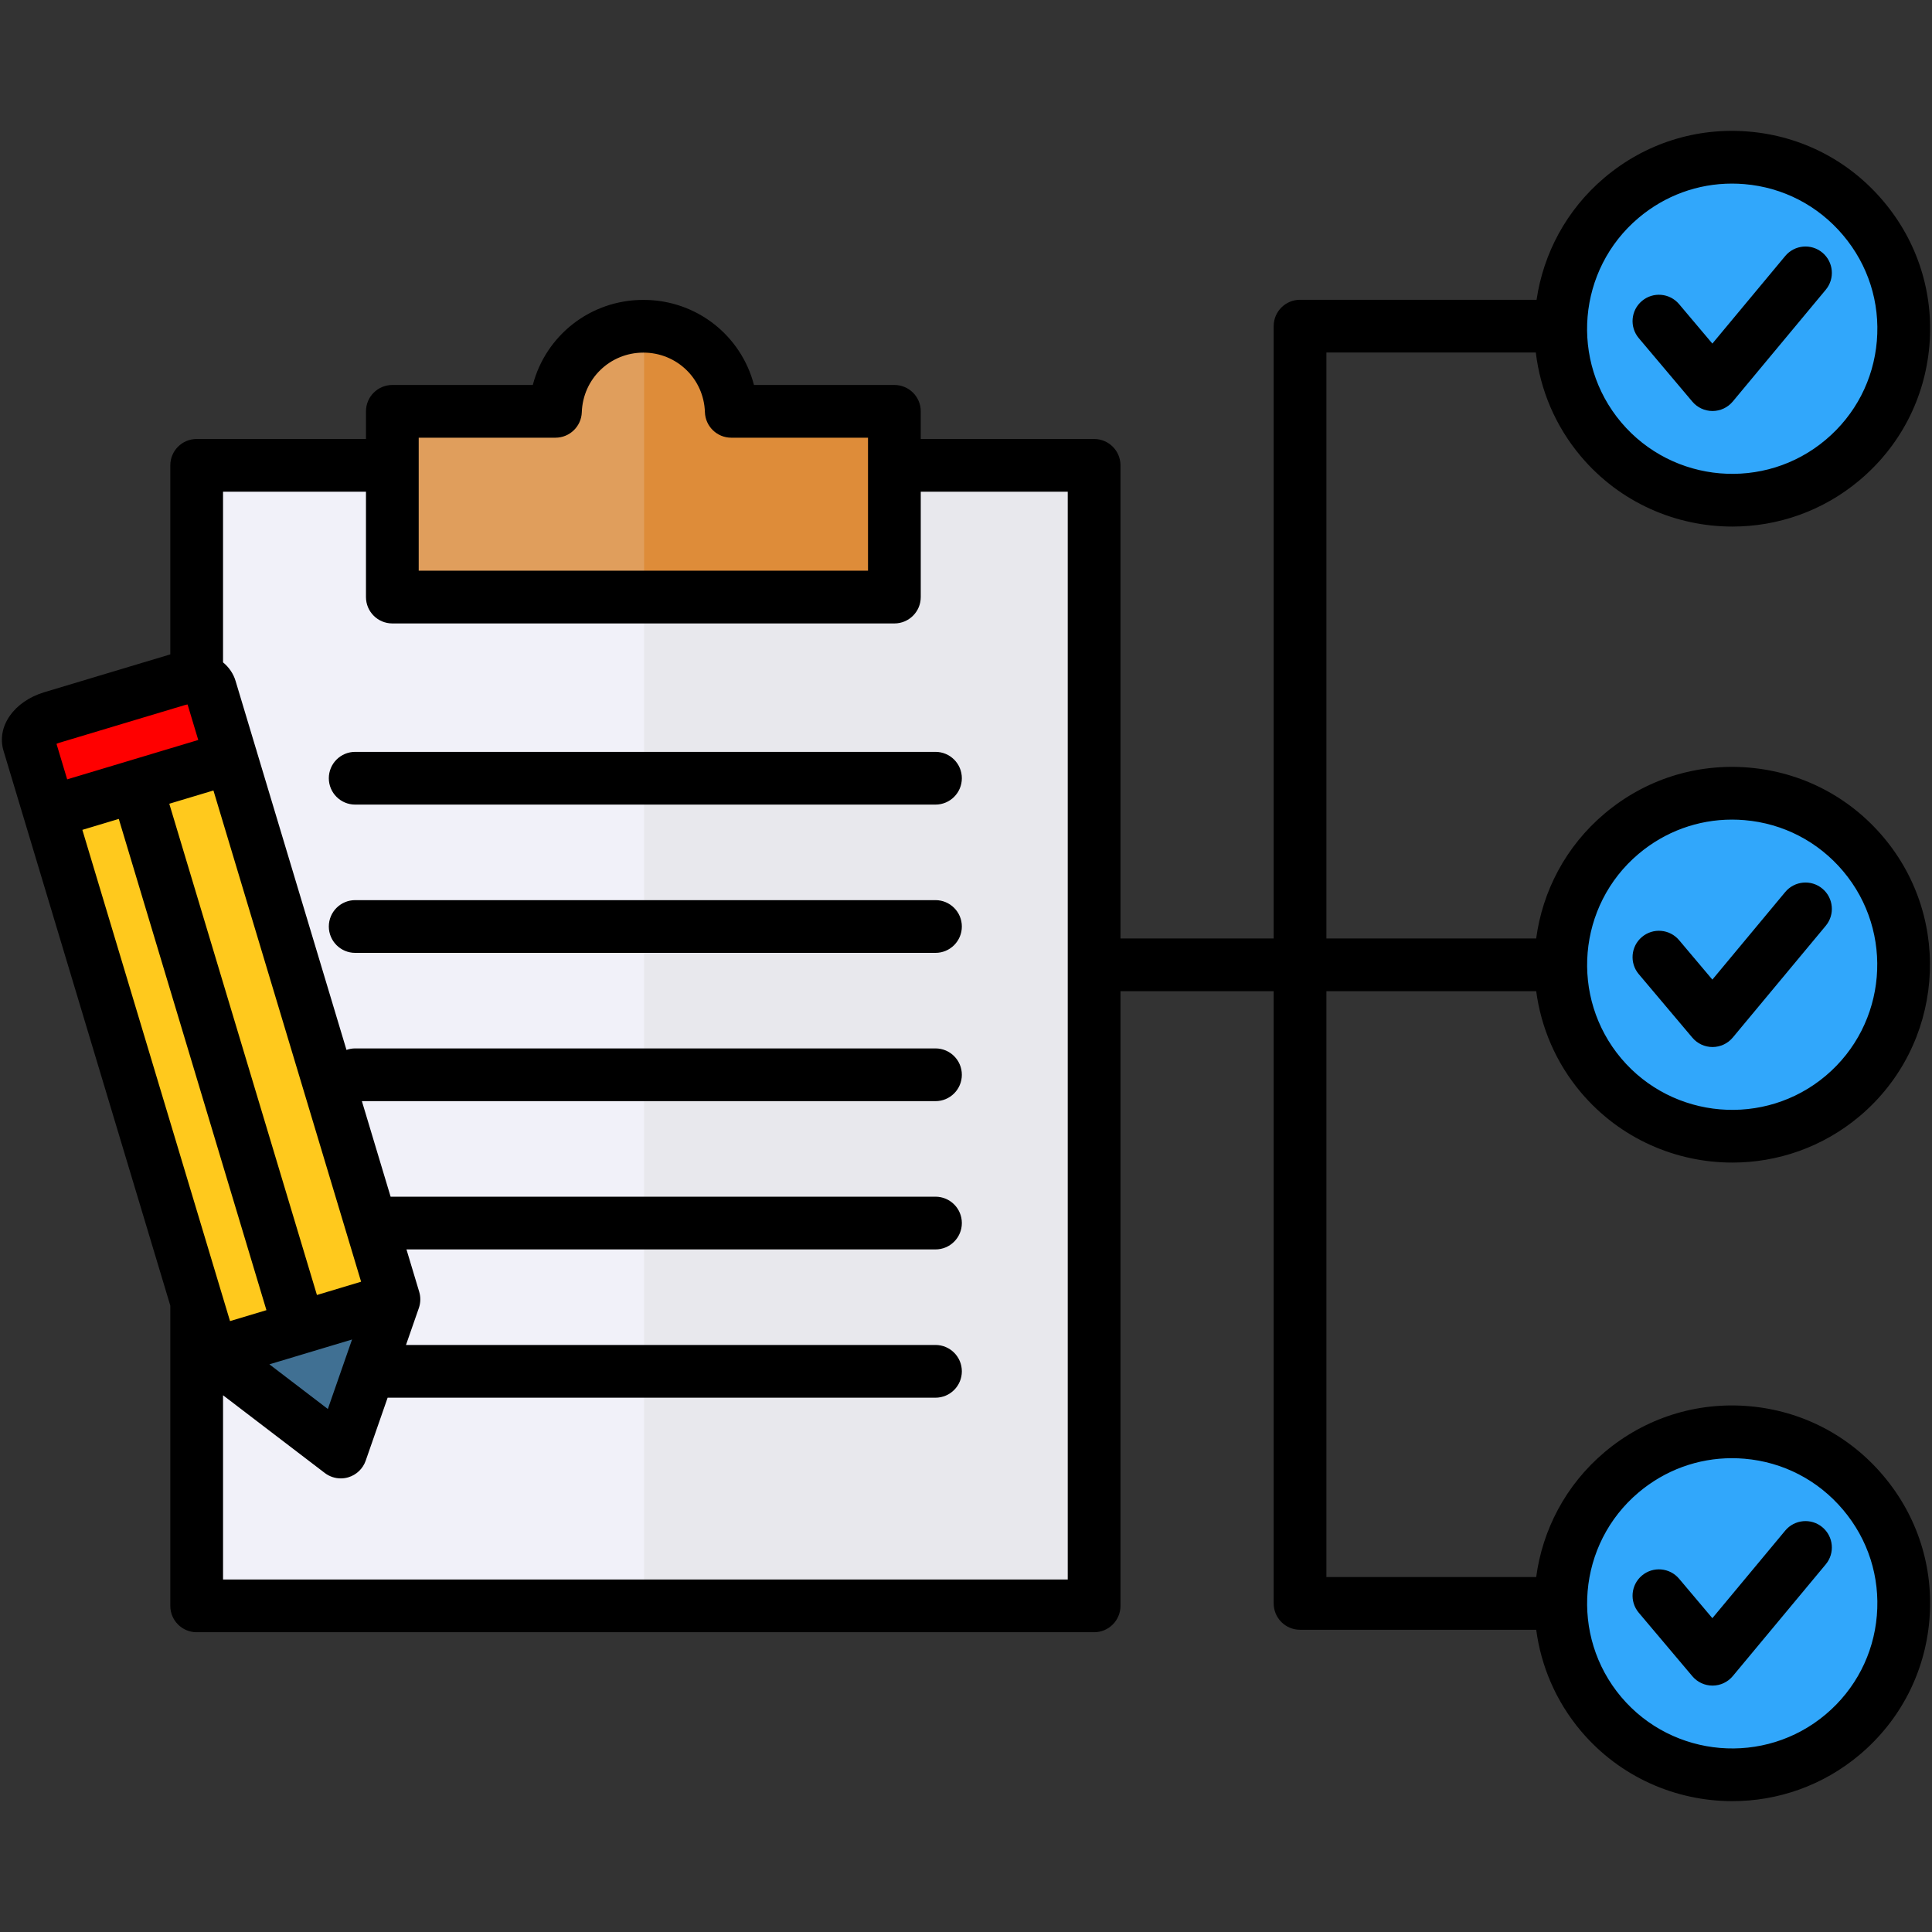 <svg id="Layer_1" enable-background="new 0 0 512 512" viewBox="0 0 512 512" xmlns="http://www.w3.org/2000/svg"><rect x="0" y="0" width="512" height="512" fill="#333333" stroke="none"/><g><g><path clip-rule="evenodd" d="m430.438 51.541c19.257-16.247 48.058-13.804 64.305 5.454 16.247 19.286 13.804 48.058-5.453 64.334-19.258 16.247-48.059 13.804-64.305-5.454-16.247-19.286-13.805-48.059 5.453-64.334z" fill="#31a7fb" fill-rule="evenodd"/></g><g><path clip-rule="evenodd" d="m430.438 220.768c19.257-16.247 48.058-13.804 64.305 5.453 16.247 19.286 13.804 48.058-5.453 64.305-19.258 16.275-48.059 13.832-64.305-5.454-16.247-19.256-13.805-48.029 5.453-64.304z" fill="#31a7fb" fill-rule="evenodd"/></g><g><path clip-rule="evenodd" d="m430.438 390.677c19.257-16.247 48.058-13.804 64.305 5.453 16.247 19.286 13.804 48.058-5.453 64.305-19.258 16.275-48.059 13.832-64.305-5.425-16.247-19.286-13.805-48.058 5.453-64.333z" fill="#31a7fb" fill-rule="evenodd"/></g><g><path clip-rule="evenodd" d="m50.459 120.646h240.462v305.591h-240.462z" fill="#f1f1f9" fill-rule="evenodd"/></g><g><path clip-rule="evenodd" d="m170.69 120.646h120.231v305.591h-120.231z" fill="#e8e8ed" fill-rule="evenodd"/></g><g><path clip-rule="evenodd" d="m102.891 108.547h43.713c.426-12.64 10.793-22.779 23.546-22.779s23.149 10.14 23.575 22.779h43.684v49.791h-134.518z" fill="#e09e5c" fill-rule="evenodd"/></g><g><path clip-rule="evenodd" d="m170.69 158.338v-72.542c12.498.256 22.609 10.282 23.035 22.751h43.684v49.791z" fill="#de8c39" fill-rule="evenodd"/></g><g><path clip-rule="evenodd" d="m6.632 196.682 48.854 162.524 34.169 26.074 14.117-40.588-48.826-162.524c-.767-2.528-4.772-3.55-8.89-2.329l-33.289 10.026c-4.118 1.222-6.902 4.318-6.135 6.817z" fill="#ffc91d" fill-rule="evenodd"/></g><g><path clip-rule="evenodd" d="m78.606 352.247-23.12 6.959 34.169 26.074 7.47-21.444 6.647-19.144-24.143 7.243z" fill="#407093" fill-rule="evenodd"/></g><g><path clip-rule="evenodd" d="m35.291 208.1 15.168-4.544 9.998-3.011-5.51-18.377c-.483-1.591-2.215-2.585-4.487-2.783-1.335-.142-2.869 0-4.403.454l-33.289 10.026c-4.118 1.221-6.902 4.317-6.135 6.817l5.51 18.377z" fill="#f00" fill-rule="evenodd"/></g></g><path d="m434.292 89.607c-2.488-2.949-2.115-7.358.835-9.846 2.949-2.49 7.358-2.115 9.846.835l8.822 10.458 19.307-23.208c2.469-2.966 6.875-3.37 9.841-.902 2.967 2.468 3.371 6.874.903 9.841l-24.641 29.619c-1.323 1.589-3.281 2.511-5.348 2.518-.008 0-.017 0-.024 0-2.058 0-4.012-.907-5.341-2.482zm14.201 185.383c1.328 1.574 3.282 2.482 5.341 2.482h.024c2.067-.007 4.025-.929 5.348-2.518l24.641-29.619c2.468-2.967 2.063-7.373-.903-9.841-2.966-2.469-7.372-2.063-9.841.902l-19.307 23.208-8.822-10.458c-2.488-2.949-6.897-3.324-9.846-.835-2.95 2.489-3.323 6.897-.835 9.846zm50.63 116.118c9.039 10.695 13.369 24.275 12.185 38.23-1.183 13.952-7.736 26.616-18.453 35.66-9.814 8.28-21.816 12.325-33.759 12.325-14.928 0-29.766-6.319-40.133-18.586-6.672-7.921-10.579-17.256-11.852-26.832h-62.587c-3.859 0-6.988-3.129-6.988-6.987v-162.242h-40.595v162.892c0 3.859-3.128 6.987-6.988 6.987h-237.834c-3.859 0-6.988-3.128-6.988-6.987v-79.573l-44.203-147.053c-.003-.01-.006-.021-.01-.031-1.884-6.375 2.752-13.02 10.783-15.457l33.175-9.963c.085-.026.17-.041.255-.065v-50.106c0-3.859 3.128-6.987 6.988-6.987h44.867v-7.327c0-3.859 3.129-6.987 6.988-6.987h37.223c3.415-13.071 15.215-22.547 29.314-22.547 14.114 0 25.904 9.476 29.299 22.547h37.211c3.859 0 6.988 3.129 6.988 6.987v7.327h45.942c3.859 0 6.988 3.129 6.988 6.987v125.381h40.595v-162.27c0-3.859 3.128-6.987 6.988-6.987h62.683c1.804-12.204 7.872-23.825 18.02-32.386h-.001c10.717-9.044 24.296-13.375 38.257-12.188 13.953 1.184 26.612 7.739 35.641 18.459 9.039 10.694 13.368 24.277 12.186 38.237-1.183 13.963-7.738 26.626-18.459 35.657-9.81 8.277-21.811 12.322-33.752 12.322-14.929.001-29.767-6.318-40.135-18.587-6.844-8.113-10.786-17.713-11.957-27.538h-55.495v155.283h55.593c1.668-12.465 7.782-24.37 18.122-33.093 10.715-9.041 24.292-13.371 38.254-12.192 13.952 1.179 26.609 7.725 35.641 18.43 18.652 22.104 15.842 55.266-6.266 73.922-9.814 8.28-21.816 12.325-33.759 12.325-14.927 0-29.766-6.319-40.133-18.587-6.672-7.92-10.58-17.256-11.853-26.831h-55.599v155.253h55.593c1.668-12.465 7.782-24.37 18.121-33.093h-.001c10.717-9.043 24.305-13.373 38.257-12.188 13.955 1.184 26.614 7.739 35.643 18.459zm-69.48-110.613c13.685 16.193 38.003 18.256 54.199 4.593 16.218-13.686 18.281-38.014 4.597-54.229-6.624-7.852-15.907-12.652-26.137-13.517-1.103-.093-2.206-.14-3.3-.14-9.061 0-17.75 3.167-24.765 9.087h-.001c-16.197 13.667-18.259 37.983-4.593 54.206zm-.003-168.555c13.69 16.199 38.008 18.26 54.202 4.597 7.866-6.626 12.673-15.913 13.541-26.152.867-10.237-2.308-20.197-8.941-28.045-6.629-7.87-15.911-12.678-26.142-13.546-1.107-.094-2.211-.141-3.309-.141-9.056 0-17.741 3.167-24.754 9.085h-.001c-16.21 13.677-18.271 37.992-4.596 54.202zm-318.678 39.302h119.071v-35.249h-36.239c-3.774 0-6.865-2.995-6.984-6.767-.28-8.848-7.438-15.78-16.298-15.78-8.855 0-16.026 6.938-16.328 15.796-.127 3.765-3.216 6.751-6.983 6.751h-36.239zm-89.136 68.678 36.959 122.952c.006.018.011.036.016.053l2.158 7.177 9.648-2.898-39.128-130.184zm49.568 141.639 15.49 11.834 4.174-11.984c.044-.149.098-.293.152-.437l2.088-5.993zm-14.83-152.075-11.701 3.515 39.128 130.185 11.706-3.516-4.028-13.399c-.019-.057-.035-.115-.052-.173zm-41.589-12.355 2.828 9.407 34.737-10.436-2.828-9.409c-.241.035-.513.092-.81.181l-33.162 9.96c-.292.09-.547.192-.765.297zm267.989-66.821h-38.954v27.922c0 3.859-3.128 6.987-6.988 6.987h-133.048c-3.859 0-6.988-3.129-6.988-6.987v-27.922h-37.879v45.225c1.603 1.316 2.762 3.024 3.334 4.961l5.415 18.016c.03.087.066.17.092.258s.042.176.065.264l23.809 79.206c.723-.253 1.497-.398 2.307-.398h153.783c3.859 0 6.988 3.128 6.988 6.987s-3.128 6.987-6.988 6.987h-152.008l7.611 25.319h144.398c3.859 0 6.988 3.129 6.988 6.987 0 3.859-3.128 6.987-6.988 6.987h-140.197l3.375 11.228c.424 1.411.392 2.919-.093 4.31l-3.407 9.782h140.321c3.859 0 6.988 3.128 6.988 6.987s-3.128 6.987-6.988 6.987h-145.187l-5.815 16.698c-.737 2.116-2.444 3.75-4.589 4.395-.66.198-1.337.295-2.01.295-1.515 0-3.009-.493-4.242-1.435l-26.962-20.597v48.822h223.856v-288.271zm205.479 269.812c-6.629-7.87-15.911-12.678-26.142-13.546-1.107-.094-2.211-.14-3.31-.14-9.055 0-17.74 3.167-24.753 9.084h-.001c-16.198 13.666-18.259 37.983-4.593 54.206 13.685 16.193 38.003 18.256 54.199 4.592 7.863-6.636 12.673-15.927 13.54-26.16.868-10.23-2.307-20.187-8.94-28.036zm-5.499 4.602c-2.966-2.468-7.372-2.063-9.841.902l-19.307 23.208-8.822-10.458c-2.488-2.949-6.897-3.324-9.846-.835-2.95 2.489-3.323 6.897-.835 9.846l14.201 16.832c1.328 1.574 3.282 2.482 5.341 2.482h.024c2.067-.007 4.025-.929 5.348-2.518l24.641-29.619c2.467-2.966 2.062-7.372-.904-9.84zm-235.031-205.472h-153.783c-3.859 0-6.988 3.128-6.988 6.987s3.129 6.987 6.988 6.987h153.783c3.859 0 6.988-3.129 6.988-6.987s-3.129-6.987-6.988-6.987zm0 39.295h-153.783c-3.859 0-6.988 3.129-6.988 6.987s3.129 6.987 6.988 6.987h153.783c3.859 0 6.988-3.129 6.988-6.987s-3.129-6.987-6.988-6.987z"/></svg>